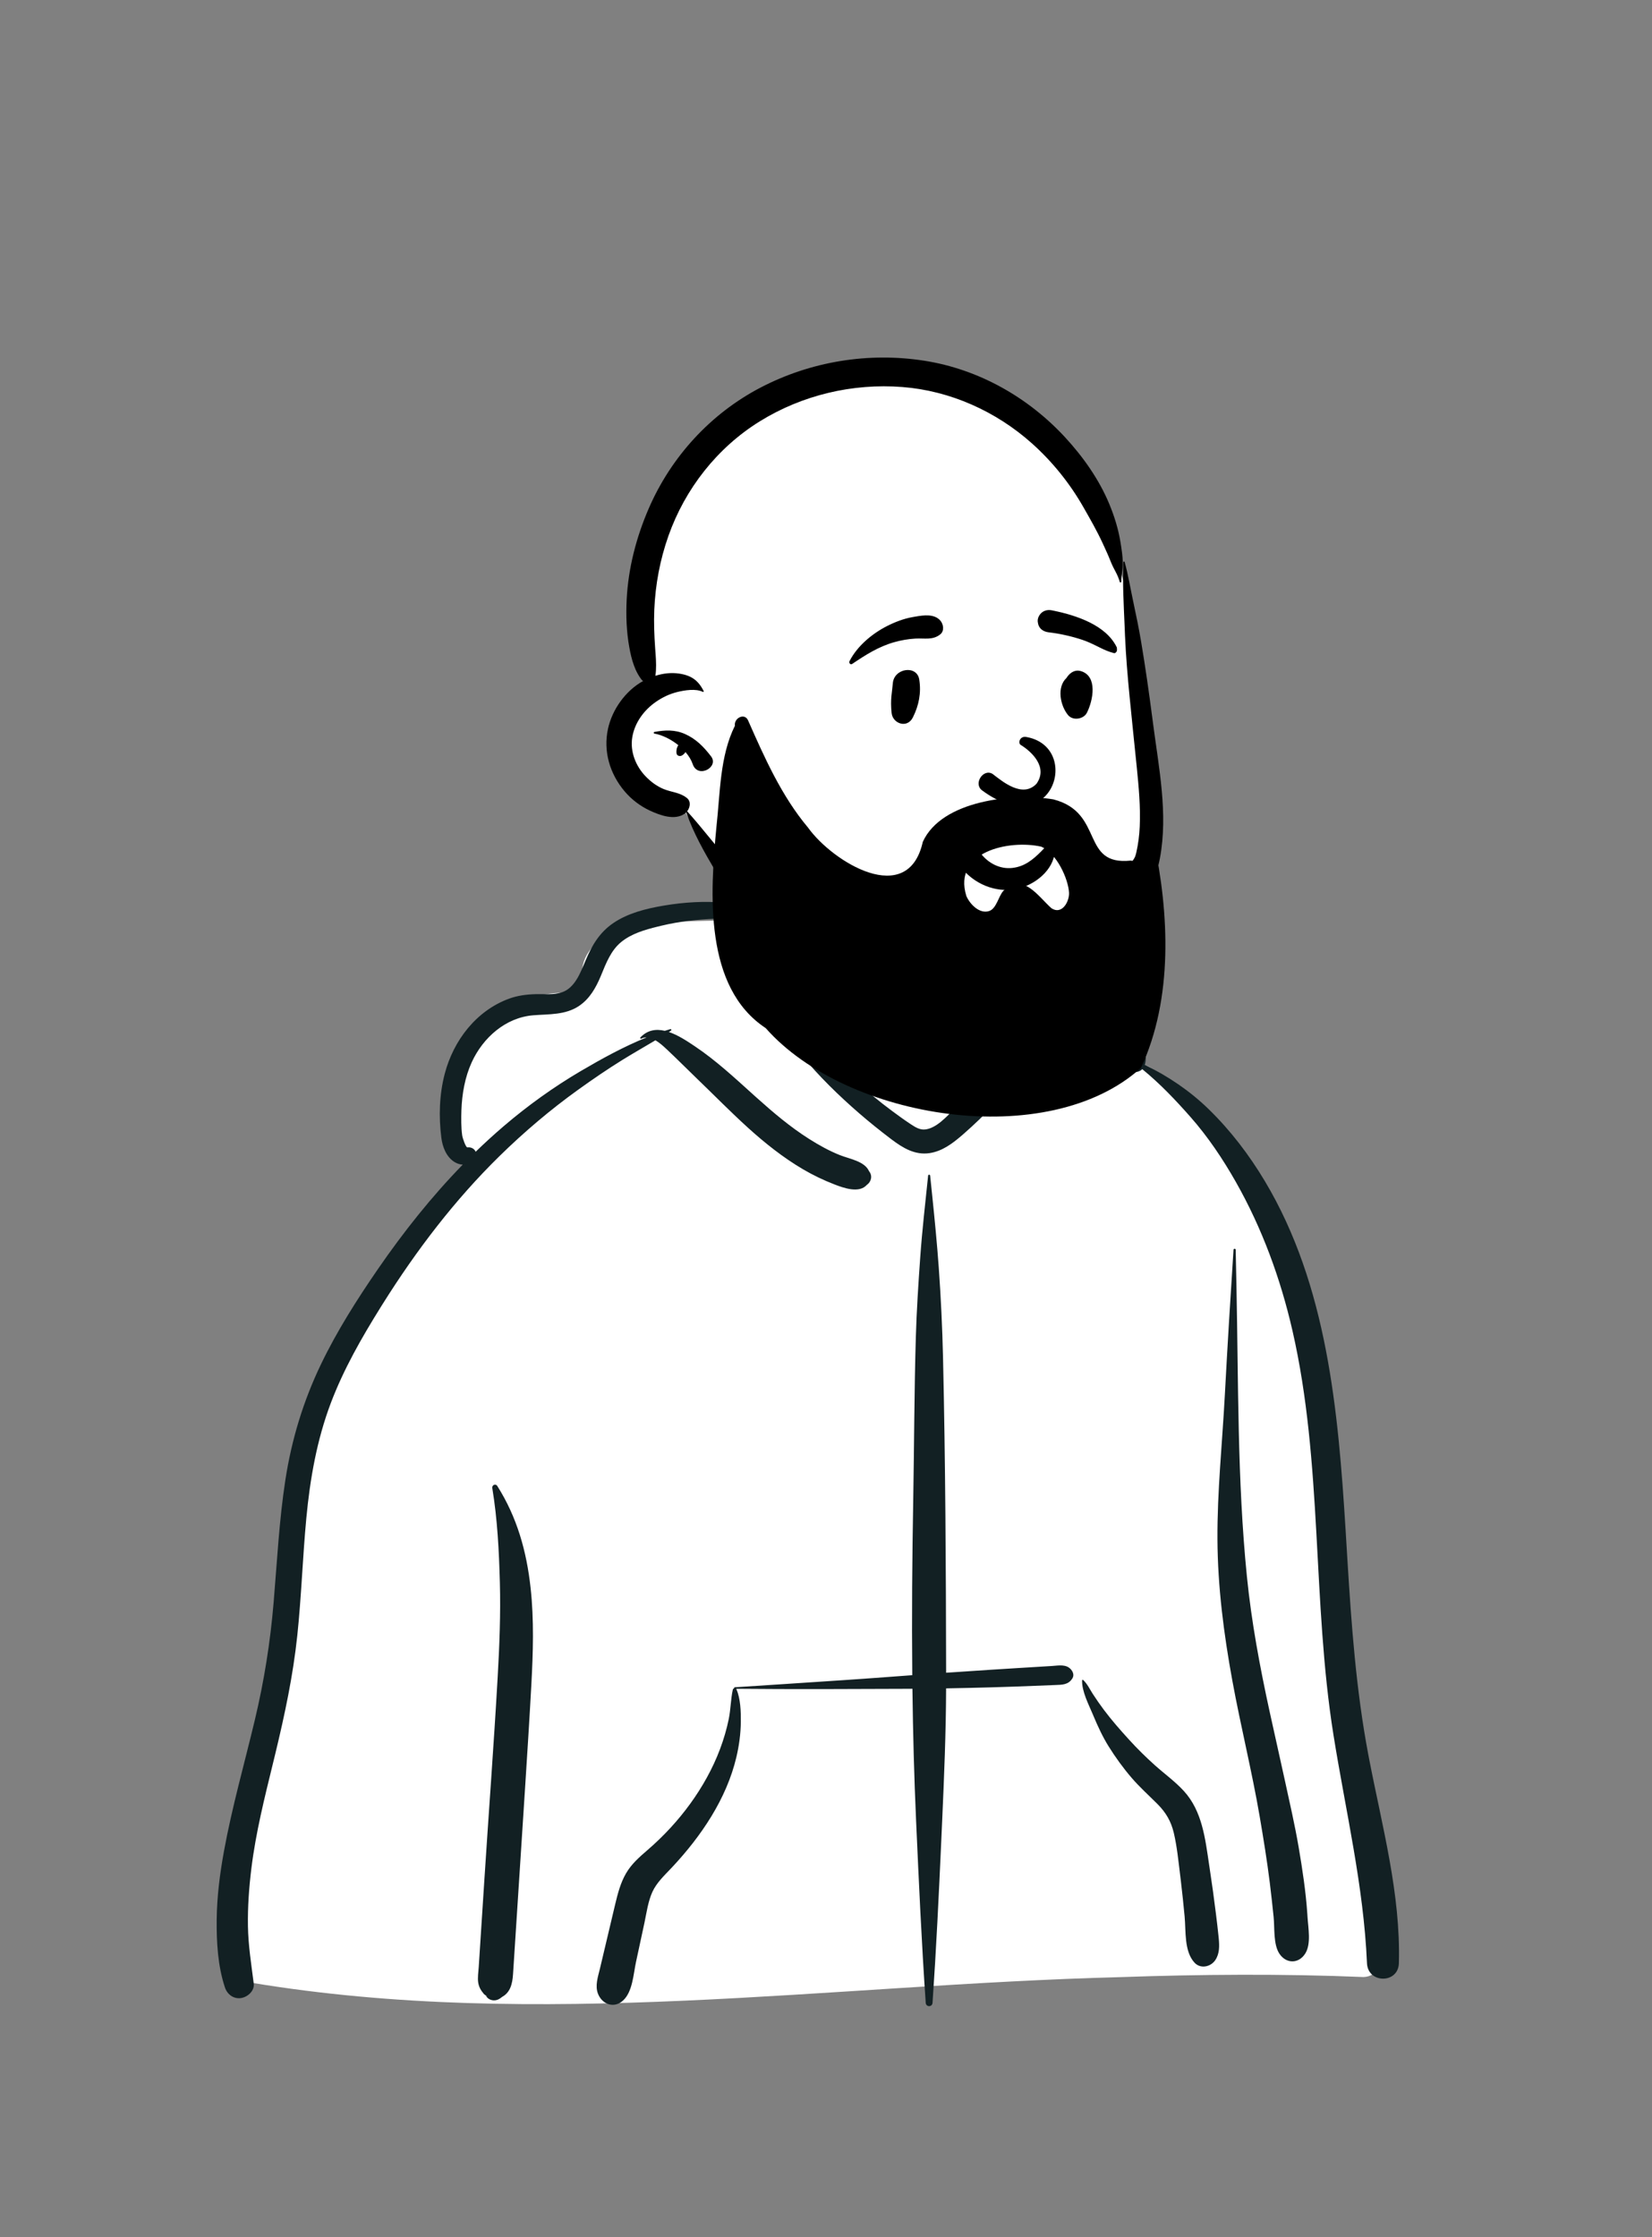 <?xml version="1.0" encoding="UTF-8"?> <svg xmlns="http://www.w3.org/2000/svg" width="192" height="260" viewBox="0 0 192 260" fill="none"><rect x="0" y="0" width="192" height="260" fill="#808080" stroke="none"/> <path fill-rule="evenodd" clip-rule="evenodd" d="M158.492 229.758C161.759 229.6 160.445 223.866 160.21 221.761C157.624 214.07 158.232 205.68 157.215 197.619C156.582 190.094 155.767 182.592 155.083 175.073C153.738 159.81 144.079 128.738 133.057 123.741C131.668 117.628 125.933 111.921 118.678 111.921C113.729 106.043 107.772 101.906 100.132 102.741C96.975 102.885 93.913 106.245 90.888 106.894C89.194 107.129 74.162 106.525 71.151 108.32C69.053 109.401 67.16 111.398 67.777 113.94C68.761 117.021 65.703 113.687 59.324 116.975C46.316 124.815 54.089 135.302 54.433 135.627C46.316 146.961 39.221 156.155 35.938 170.008C33.81 180.292 34.05 190.909 32.267 201.246C31.638 204.831 30.672 208.293 29.628 211.773C28.495 216.329 27.945 227.682 27.32 227.784C26.183 228.067 27.977 230.41 29.182 230.412C62.584 235.971 96.511 230.642 130.092 229.771C139.555 229.441 149.029 229.365 158.492 229.758Z" fill="white"></path> <path fill-rule="evenodd" clip-rule="evenodd" d="M107.868 136.628C107.883 136.474 108.089 136.475 108.105 136.628L108.341 138.912C108.628 141.702 108.904 144.487 109.104 147.29C109.354 150.785 109.521 154.279 109.601 157.782C109.882 169.983 109.938 182.19 109.961 194.394C111.606 194.28 113.251 194.17 114.897 194.063C116.013 193.991 117.13 193.921 118.246 193.853L121.094 193.68L122.266 193.608C123.058 193.558 123.958 193.358 124.512 194.062C124.734 194.344 124.845 194.711 124.638 195.045C124.162 195.817 123.429 195.79 122.601 195.824C121.819 195.855 121.038 195.886 120.256 195.916C118.582 195.982 116.907 196.043 115.232 196.091C113.474 196.14 111.717 196.18 109.959 196.21C109.941 201.362 109.729 206.508 109.499 211.654L109.395 213.97C109.114 220.233 108.812 226.501 108.382 232.755C108.347 233.267 107.625 233.266 107.59 232.755C107.106 225.712 106.787 218.653 106.471 211.6C106.241 206.487 106.108 201.372 106.044 196.256C105.812 196.257 105.58 196.261 105.348 196.261C98.751 196.29 92.157 196.319 85.561 196.257C85.572 196.27 85.583 196.283 85.59 196.3C86.067 197.431 86.113 198.874 86.101 200.088C86.088 201.479 85.901 202.854 85.582 204.208C84.437 209.056 81.485 213.399 78.123 216.989L78.013 217.106C77.22 217.947 76.31 218.792 75.823 219.863C75.326 220.957 75.153 222.236 74.908 223.411L74.879 223.546L73.92 227.994C73.615 229.407 73.528 231.467 72.414 232.486C71.374 233.438 69.997 232.941 69.507 231.716C69.125 230.761 69.506 229.711 69.732 228.756L71.505 221.276C71.797 220.057 72.115 218.829 72.744 217.733C73.388 216.611 74.332 215.797 75.296 214.965C77.12 213.389 78.795 211.584 80.212 209.63C81.628 207.677 82.838 205.524 83.686 203.26C84.111 202.127 84.459 200.95 84.7 199.763C84.928 198.636 84.926 197.47 85.17 196.356C85.187 196.279 85.252 196.226 85.326 196.202C85.308 196.153 85.335 196.086 85.404 196.081L90.799 195.733C95.594 195.423 100.389 195.105 105.18 194.741L106.027 194.679C105.961 187.854 106.017 181.027 106.14 174.199C106.252 167.937 106.254 161.674 106.44 155.413C106.532 152.306 106.731 149.206 106.953 146.105C107.179 142.934 107.542 139.789 107.868 136.628ZM57.215 172.934C57.158 172.586 57.594 172.37 57.795 172.688C60.092 176.322 61.199 180.268 61.666 184.52C62.079 188.272 61.957 192.079 61.752 195.841C61.533 199.854 61.277 203.866 61.019 207.876L60.622 214.027V214.027L59.625 229.445C59.554 230.548 59.304 231.551 58.358 232.063C58.238 232.164 58.114 232.254 57.968 232.332C57.457 232.606 56.779 232.468 56.483 231.941L56.602 232.019C56.705 232.085 56.589 231.994 56.254 231.746L55.969 231.377V231.377C55.763 231.065 55.63 230.759 55.577 230.388C55.495 229.812 55.602 229.181 55.639 228.602L56.292 218.492V218.492C56.8 210.632 57.393 202.774 57.84 194.91C58.049 191.245 58.194 187.577 58.096 183.905C57.997 180.254 57.812 176.541 57.215 172.934ZM77.087 105.253L77.215 105.231C81.777 104.471 86.738 104.613 90.908 106.82C90.942 106.838 90.927 106.896 90.888 106.894L89.546 106.84C85.297 106.674 81.061 106.575 76.884 107.576L76.456 107.68C74.951 108.048 73.38 108.499 72.172 109.496C71.017 110.449 70.442 111.919 69.889 113.273L69.815 113.452C69.254 114.788 68.543 116.056 67.314 116.892C65.721 117.975 63.805 117.842 61.978 117.989C58.762 118.249 56.133 120.587 54.825 123.449C54.033 125.182 53.695 127.125 53.628 129.021C53.594 129.985 53.589 130.988 53.717 131.946C53.758 132.253 54.135 133.369 54.328 133.343C54.755 133.283 55.147 133.507 55.28 133.85C56.337 132.826 57.424 131.831 58.546 130.872C61.343 128.481 64.356 126.315 67.528 124.454C69.95 123.033 72.504 121.625 75.149 120.561C74.939 120.556 74.733 120.598 74.533 120.702C74.445 120.748 74.358 120.638 74.427 120.565C75.26 119.685 76.258 119.56 77.264 119.795C77.479 119.726 77.694 119.66 77.909 119.597C78.016 119.566 78.07 119.714 77.982 119.771L77.735 119.93V119.93C78.833 120.299 79.91 121.024 80.763 121.596C83.213 123.239 85.37 125.248 87.557 127.22L87.954 127.577C89.879 129.301 91.852 130.977 94.039 132.36C95.183 133.084 96.385 133.754 97.646 134.252C98.728 134.68 100.489 134.949 100.995 136.096C101.446 136.645 101.258 137.345 100.73 137.715C99.841 138.697 98.062 138.062 97.002 137.653C95.725 137.16 94.487 136.567 93.306 135.872C91.015 134.522 88.902 132.843 86.933 131.058C84.878 129.193 82.939 127.212 80.939 125.288C80.073 124.455 79.227 123.602 78.359 122.77L77.923 122.356C77.48 121.939 76.849 121.289 76.175 120.896C74.904 121.657 73.614 122.386 72.354 123.166C70.596 124.256 68.89 125.423 67.21 126.63C63.976 128.952 60.912 131.552 58.067 134.34C52.849 139.452 48.404 145.29 44.52 151.471L44.225 151.942C42.019 155.48 39.932 159.132 38.452 163.042C36.824 167.343 36.032 171.867 35.602 176.434C35.175 180.968 35.031 185.524 34.554 190.054C34.065 194.699 33.1 199.242 32.004 203.777L31.742 204.852C30.75 208.913 29.726 212.974 29.216 217.131C28.944 219.351 28.78 221.602 28.817 223.84C28.854 226.092 29.207 228.294 29.491 230.521C29.6 231.375 28.763 232.087 28.014 232.2C27.153 232.33 26.413 231.779 26.145 230.976C25.311 228.473 25.159 225.706 25.185 223.079C25.212 220.412 25.551 217.763 26.028 215.142C26.967 209.986 28.416 204.937 29.627 199.843C30.695 195.354 31.412 190.856 31.799 186.257C32.2 181.485 32.44 176.697 33.171 171.959C33.894 167.282 35.252 162.815 37.302 158.55C39.168 154.668 41.494 151.013 43.932 147.47C46.894 143.169 50.146 139.075 53.781 135.346C53.455 135.332 53.12 135.226 52.812 135.033C51.87 134.443 51.431 133.29 51.296 132.237C50.98 129.773 51.056 127.201 51.688 124.792C52.706 120.906 55.35 117.453 59.182 116.052C60.168 115.692 61.216 115.56 62.261 115.534C63.253 115.51 64.336 115.639 65.293 115.324C66.817 114.821 67.469 113.021 68.041 111.657L68.068 111.594C68.801 109.855 69.681 108.365 71.27 107.279C72.964 106.12 75.088 105.593 77.087 105.253V105.253ZM120.439 112.13C121.81 111.653 123.524 112.086 124.865 112.503C126.358 112.967 127.739 113.823 128.922 114.84C130.171 115.912 131.203 117.235 131.932 118.714L132.001 118.856C132.667 120.228 133.425 122.111 133.09 123.617C133.08 123.66 133.069 123.701 133.056 123.741C135.777 125.085 138.289 126.768 140.477 128.901C143.024 131.385 145.181 134.212 147.006 137.265C154.256 149.393 155.532 163.958 156.388 177.789L156.602 181.296C157.067 188.869 157.611 196.423 159.024 203.891L159.127 204.43C160.638 212.25 162.801 220.128 162.582 228.149C162.516 230.553 158.976 230.536 158.874 228.149C158.487 219.165 156.398 210.491 154.983 201.647C152.494 186.087 153.741 170.046 150.214 154.643C148.83 148.598 146.685 142.734 143.623 137.338C142.111 134.673 140.38 132.097 138.353 129.797C136.609 127.818 134.796 125.914 132.758 124.251C132.107 124.905 130.806 124.572 130.465 123.617C130.232 122.962 130.3 122.195 130.15 121.508C130.011 120.87 129.819 120.238 129.564 119.638C129.054 118.441 128.306 117.292 127.443 116.324C126.511 115.277 125.439 114.407 124.24 113.689C123.033 112.966 121.712 112.75 120.439 112.222C120.396 112.204 120.392 112.146 120.439 112.13ZM125.765 195.285C125.767 195.222 125.842 195.192 125.887 195.234C126.368 195.678 126.658 196.315 127.012 196.861C127.42 197.491 127.849 198.107 128.298 198.708C129.198 199.912 130.2 201.046 131.21 202.157C132.15 203.191 133.151 204.181 134.189 205.114C135.315 206.125 136.576 207.027 137.598 208.147C139.731 210.484 140.076 213.69 140.526 216.701L140.575 217.027C140.85 218.814 141.096 220.606 141.318 222.4C141.425 223.273 141.533 224.146 141.621 225.021L141.648 225.298C141.726 226.155 141.747 227.024 141.257 227.772C140.732 228.573 139.539 228.854 138.83 228.086C137.611 226.767 137.839 224.424 137.681 222.727C137.55 221.324 137.401 219.923 137.235 218.523L137.15 217.824C136.954 216.232 136.795 214.608 136.432 213.044C136.112 211.667 135.503 210.627 134.502 209.629C133.495 208.624 132.448 207.685 131.518 206.603C130.531 205.455 129.641 204.224 128.839 202.939C128.154 201.84 127.604 200.644 127.1 199.449L127.017 199.25C126.53 198.085 125.727 196.568 125.765 195.285ZM143.362 145.245C143.373 145.082 143.612 145.08 143.615 145.245C143.646 146.642 143.675 148.04 143.704 149.438C143.936 160.699 143.793 171.988 144.919 183.211C145.45 188.503 146.428 193.717 147.559 198.909C148.138 201.566 148.746 204.216 149.323 206.874C149.885 209.463 150.489 212.066 150.935 214.679C151.373 217.248 151.766 219.837 151.942 222.439L151.964 222.778C152.04 224.038 152.402 225.892 151.71 227.009C150.961 228.22 149.526 228.241 148.723 227.086C147.969 226.001 148.157 224.072 148.024 222.778C147.888 221.46 147.745 220.14 147.582 218.825C147.265 216.26 146.847 213.7 146.413 211.152C145.507 205.845 144.194 200.605 143.225 195.307C142.231 189.879 141.525 184.411 141.495 178.884C141.466 173.309 142.054 167.746 142.35 162.184C142.652 156.535 142.995 150.89 143.362 145.245ZM90.346 110.216C90.647 109.198 91.71 108.562 92.748 108.848C93.698 109.11 94.483 110.268 94.112 111.258C93.706 112.339 92.997 113.261 92.4 114.244C91.847 115.152 91.042 115.866 90.48 116.758L91.1 117.429C91.41 117.763 91.721 118.095 92.035 118.422L93.116 119.545C93.957 120.418 94.805 121.287 95.675 122.13C98.236 124.608 100.838 127.006 103.706 129.128C104.359 129.611 105.017 130.092 105.693 130.542L105.945 130.709C106.409 131.014 106.927 131.314 107.488 131.262C108.85 131.137 110.081 129.685 111.017 128.782L111.066 128.734C113.385 126.52 115.533 124.098 117.411 121.494C117.828 120.916 118.232 120.327 118.625 119.732C117.717 118.668 117.934 116.59 117.884 115.3C117.849 114.392 117.846 113.485 117.841 112.576L117.839 112.393C117.827 111.805 117.801 111.242 118.181 110.758C118.203 110.73 118.249 110.731 118.277 110.745C118.798 111.019 118.959 111.478 119.181 111.992L119.204 112.045C119.474 112.662 119.733 113.285 119.995 113.906C120.27 114.556 120.521 115.215 120.776 115.873C120.895 116.179 121.008 116.486 121.119 116.795C121.186 116.992 121.256 117.189 121.327 117.385L121.344 117.4C121.439 117.48 121.519 117.565 121.588 117.653C121.879 117.799 122.11 118.065 122.218 118.455C122.454 119.305 121.966 119.998 121.531 120.673C119.763 123.413 117.748 126.025 115.507 128.394C114.395 129.571 113.224 130.695 112.006 131.762L111.793 131.947C110.698 132.891 109.509 133.785 108.047 134.006C106.337 134.264 104.944 133.41 103.635 132.427L103.504 132.328C102.262 131.385 101.046 130.409 99.867 129.388C97.464 127.306 95.178 125.07 93.149 122.617C91.175 120.232 89.224 117.564 88.007 114.694C87.933 114.519 88.128 114.336 88.281 114.482C88.875 115.05 89.447 115.648 90.012 116.254C90.028 115.362 89.864 114.462 89.955 113.564C90.066 112.473 90.034 111.267 90.346 110.216Z" fill="#122023"></path> <path fill-rule="evenodd" clip-rule="evenodd" d="M130.828 68.556C129.298 62.086 125.954 56.063 120.6 51.197C104.488 35.212 74.9 43.888 75.034 67.976C74.456 70.789 74.222 73.682 74.413 76.551C74.492 77.775 75.02 79.484 74.311 80.585C72.711 82.646 71.781 84.166 72.325 86.907C72.78 89.301 74.404 90.998 76.595 91.899C77.909 92.277 79.156 93.102 79.643 94.358C82.567 99.732 84.734 104.201 89.346 107.864C90.535 108.807 102.739 114.461 106.76 114.461C118.532 114.461 133.369 110.182 133.616 96.987C133.658 94.089 133.151 91.157 132.834 88.282C132.06 81.72 132.333 74.921 130.828 68.556Z" fill="white"></path> <path fill-rule="evenodd" clip-rule="evenodd" d="M130.563 65.32C130.567 65.24 130.681 65.222 130.703 65.301C131.141 66.859 131.389 68.445 131.731 70.028C132.06 71.551 132.372 73.08 132.63 74.617C133.119 77.518 133.531 80.427 133.914 83.344L134.009 84.073C134.675 89.204 135.774 94.55 134.813 99.712C133.992 104.117 131.242 107.666 127.698 110.269C124.343 112.733 120.274 114.314 116.234 115.213C111.898 116.179 106.759 116.467 103.231 113.276C101.819 111.998 103.744 109.464 105.276 110.617C108.874 113.323 113.45 112.525 117.51 111.448L117.633 111.416C121.196 110.463 124.782 109.02 127.611 106.585C130.738 103.892 132.284 100.155 132.463 96.057C132.563 93.755 132.349 91.455 132.119 89.166L132.093 88.912C131.828 86.294 131.55 83.677 131.294 81.059C131.06 78.671 130.858 76.269 130.751 73.871L130.702 72.661C130.598 70.222 130.458 67.747 130.563 65.32ZM88.37 45.054C94.224 41.995 100.952 40.901 107.467 41.927C113.731 42.914 119.479 46.157 123.775 50.807C125.873 53.078 127.735 55.704 128.925 58.573C129.516 59.998 129.979 61.485 130.225 63.013C130.352 63.798 130.476 64.611 130.5 65.407C130.522 66.144 130.306 66.835 130.332 67.584C130.336 67.701 130.157 67.724 130.13 67.612C129.926 66.776 129.436 66.145 129.128 65.351C128.898 64.759 128.638 64.18 128.372 63.604L128.144 63.11C127.482 61.674 126.69 60.297 125.907 58.925C124.33 56.161 122.307 53.65 119.938 51.531C115.779 47.81 110.443 45.408 104.874 44.976C99.094 44.526 93.231 45.909 88.294 48.972C83.358 52.034 79.625 56.795 77.687 62.276C76.71 65.043 76.169 67.924 76.044 70.855C75.98 72.338 76.04 73.834 76.143 75.314L76.195 76.02C76.255 76.867 76.296 77.71 76.17 78.537C77.061 78.258 77.994 78.142 78.931 78.28C80.323 78.485 81.154 79.058 81.778 80.306C81.811 80.371 81.746 80.436 81.681 80.403C80.871 79.998 79.562 80.212 78.705 80.424C77.813 80.645 77.009 81.03 76.251 81.55C74.849 82.511 73.75 84.001 73.48 85.711C73.219 87.362 73.895 89.034 75.029 90.217C75.614 90.827 76.312 91.354 77.093 91.682C78.042 92.081 78.981 92.069 79.82 92.727C80.339 93.134 80.214 93.83 79.862 94.282C81.633 96.23 83.203 98.362 84.974 100.318C85.794 101.224 86.609 102.132 87.395 103.068L87.689 103.42C88.474 104.371 89.723 105.376 90.082 106.572C90.305 107.316 89.511 108.289 88.709 107.95C87.477 107.43 86.598 106.076 85.766 105.038L85.712 104.971C84.84 103.895 84.065 102.759 83.357 101.569L83.124 101.177C81.844 99.016 80.574 96.775 79.757 94.401C79.704 94.456 79.647 94.507 79.586 94.55C78.41 95.389 76.7 94.744 75.525 94.199C74.416 93.684 73.399 92.91 72.607 91.977C70.883 89.948 70.089 87.321 70.664 84.688C71.152 82.457 72.692 80.288 74.712 79.16C73.78 78.083 73.394 76.631 73.137 75.212C72.809 73.4 72.744 71.543 72.833 69.706C73.01 66.046 73.949 62.439 75.4 59.088C77.995 53.092 82.584 48.077 88.37 45.054ZM76.048 85.065C77.277 84.834 78.422 84.778 79.607 85.299C80.893 85.866 81.798 86.801 82.639 87.896C83.596 89.142 81.143 90.503 80.525 88.849L80.507 88.798C80.341 88.308 80.044 87.835 79.669 87.399C79.556 87.573 79.405 87.725 79.228 87.812C79.013 87.918 78.686 87.845 78.634 87.57C78.577 87.265 78.64 86.895 78.816 86.637L78.84 86.602V86.602C77.987 85.913 76.962 85.41 76.048 85.249C75.957 85.232 75.958 85.082 76.048 85.065Z" fill="black"></path> <path fill-rule="evenodd" clip-rule="evenodd" d="M114.522 102.936C113.385 102.471 112.372 101.695 111.631 100.704C111.373 100.359 111.306 99.996 111.36 99.663C111.421 99.288 111.641 98.949 111.942 98.722C112.244 98.494 112.622 98.381 112.987 98.439C113.304 98.488 113.619 98.663 113.869 99.024L113.921 99.096C114.362 99.695 114.936 100.185 115.59 100.502C116.221 100.807 116.926 100.949 117.656 100.866C119.046 100.709 120.004 99.954 121.022 98.93C121.148 98.8 121.275 98.667 121.402 98.532C121.482 98.409 121.593 98.33 121.716 98.288C121.854 98.242 122.009 98.245 122.151 98.295C122.288 98.343 122.41 98.434 122.492 98.555C122.57 98.67 122.615 98.812 122.6 98.975C122.507 100.037 121.954 100.984 121.168 101.728C120.296 102.554 119.139 103.126 118.05 103.326C116.851 103.547 115.628 103.389 114.522 102.936V102.936ZM118.616 86.559C119.893 87.338 121.837 89.153 120.464 91.083C118.848 92.785 116.521 90.834 115.375 89.951C114.311 89.267 113.117 91.026 114.103 91.825C122.389 97.98 125.752 86.763 119.262 85.644C118.547 85.521 118.282 86.318 118.616 86.559ZM103.768 79.398C103.909 77.642 106.575 77.243 106.84 78.981C107.078 80.538 106.798 81.968 106.099 83.37C105.432 84.709 103.753 84.085 103.626 82.865C103.456 81.231 103.681 80.491 103.768 79.398ZM124.061 78.621C124.432 78.132 124.969 77.799 125.612 77.987C127.621 78.576 127.029 81.438 126.323 82.831C125.94 83.588 124.701 83.779 124.141 83.113C123.228 82.027 122.791 79.858 123.951 78.788C123.983 78.733 124.018 78.677 124.061 78.621ZM106.071 71.713L106.388 71.657C107.37 71.487 108.59 71.323 109.285 72.115C109.653 72.535 109.78 73.315 109.285 73.717C108.414 74.424 107.451 74.15 106.408 74.21C105.548 74.26 104.721 74.403 103.893 74.64C102.076 75.162 100.595 76.113 99.043 77.158C98.84 77.295 98.632 77.033 98.729 76.842C99.625 75.081 101.361 73.635 103.1 72.753C104.028 72.282 105.044 71.892 106.071 71.713ZM122.23 70.924L122.473 70.974C125.115 71.528 128.549 72.636 129.801 75.241C129.848 75.609 129.798 75.688 129.757 75.739L129.743 75.757C129.71 75.801 129.683 75.861 129.524 75.912C129.479 75.901 129.435 75.89 129.39 75.878C128.816 75.727 128.362 75.519 127.923 75.303L127.446 75.068C126.894 74.796 126.336 74.534 125.745 74.341C124.484 73.928 123.186 73.637 121.869 73.482C121.584 73.448 121.309 73.351 121.092 73.186C120.886 73.028 120.729 72.81 120.657 72.521C120.564 72.146 120.591 71.863 120.791 71.525C120.942 71.271 121.157 71.095 121.405 70.994C121.657 70.891 121.944 70.867 122.23 70.924Z" fill="black"></path> <path fill-rule="evenodd" clip-rule="evenodd" d="M122.197 105.545C120.623 104.138 118.858 101.309 116.597 103.548C116.038 104.18 115.811 105.598 114.956 105.876C113.82 106.246 112.695 105.04 112.308 104.114C110.724 98.969 117.271 97.558 121 98.389C122.822 99.14 124.164 102.162 124.245 103.739C124.298 104.799 123.403 106.358 122.197 105.545M134.072 97.615C134.056 97.546 134.035 97.485 134.009 97.429C133.313 97.165 132.762 97.434 132.422 97.937C132.433 98.062 132.47 98.189 132.493 98.313C132.231 98.868 131.994 99.555 131.638 100.035C131.568 100.04 131.495 100.033 131.425 100.012C125.524 100.631 128.405 94.435 122.42 92.897C117.793 92.131 109.432 93.008 107.249 97.84C105.528 105.558 96.776 100.18 93.902 96.166C90.836 92.513 88.854 88.049 86.942 83.718C86.538 82.801 85.277 83.457 85.415 84.336C83.648 87.893 83.706 92.165 83.269 96.061C82.525 103.835 81.799 114.737 88.997 119.484C98.375 130.12 121.793 133.874 132.61 124.101C136.354 116.022 135.893 106.167 134.072 97.615" fill="black"></path> </svg> 